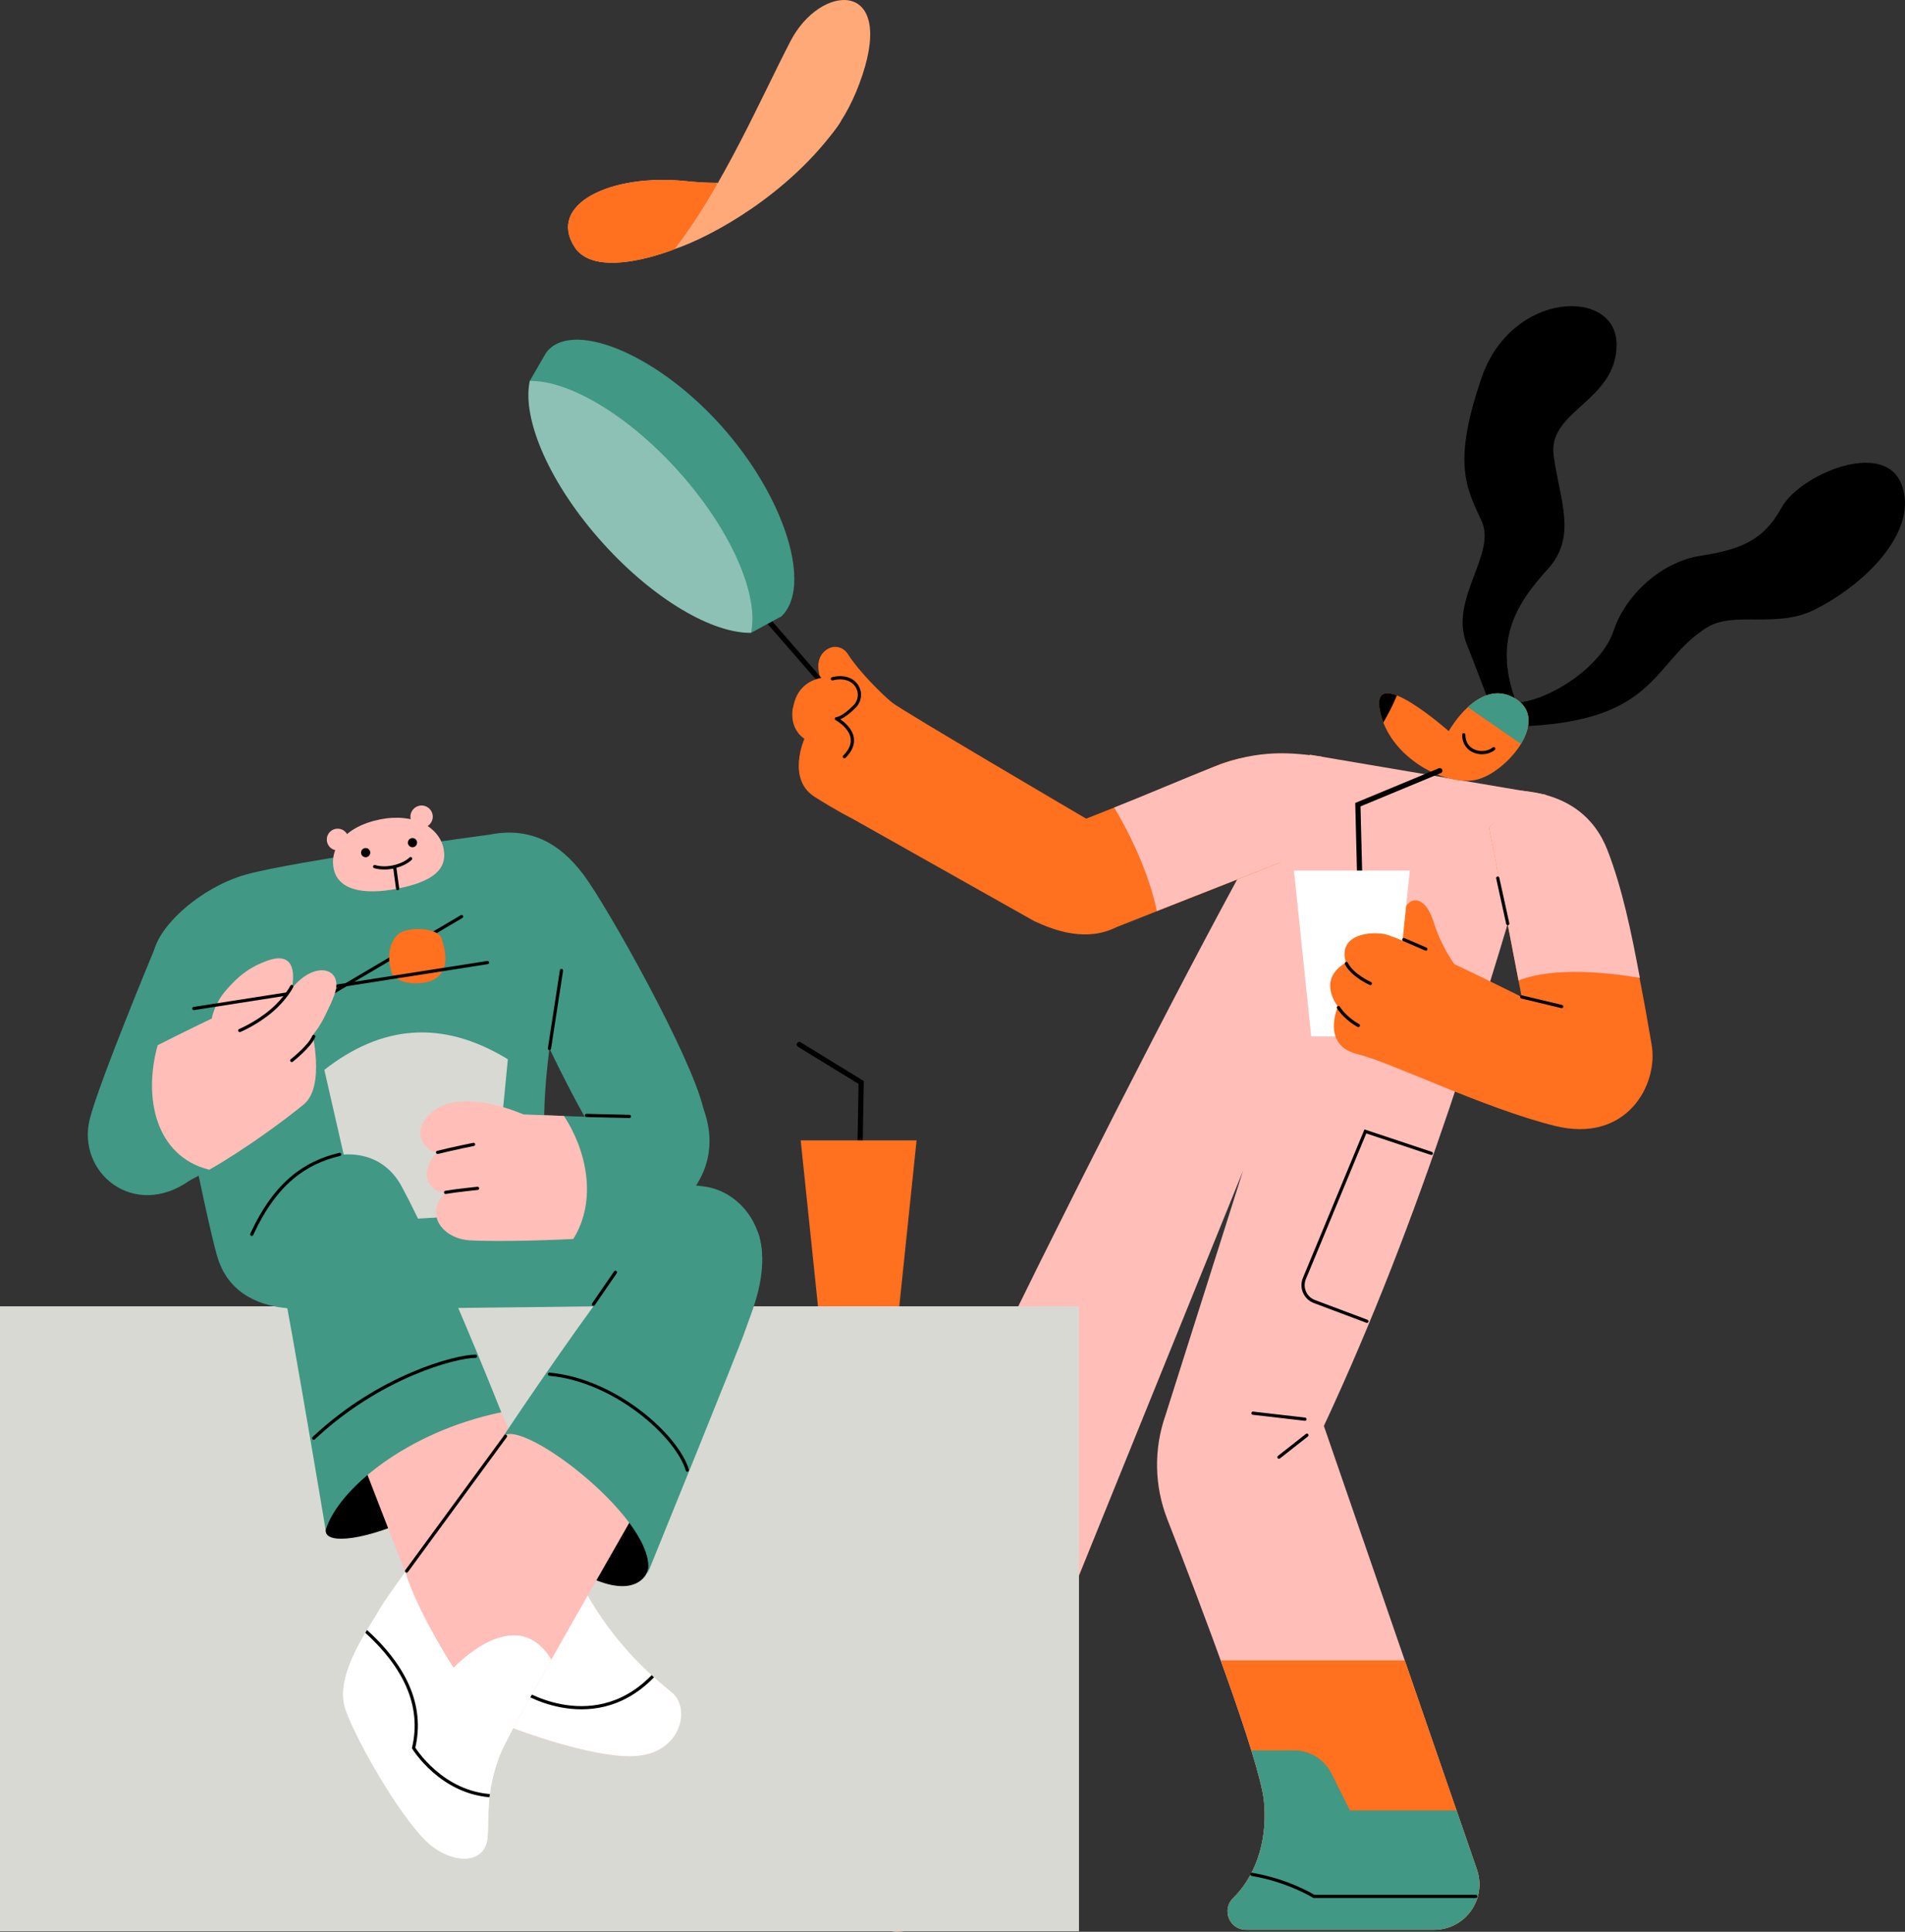 <?xml version="1.0" encoding="UTF-8"?>
<svg id="Layer_2" data-name="Layer 2" xmlns="http://www.w3.org/2000/svg" width="1189.97" height="1206.5" xmlns:xlink="http://www.w3.org/1999/xlink" viewBox="0 0 1189.97 1206.5">
  <rect x="0" y="0" width="1189.97" height="1206.5" fill="#333333" stroke="none"/>
  <defs>
    <style>
      .cls-1 {
        fill: #f4f4f4;
      }

      .cls-2 {
        fill: #fff;
      }

      .cls-3 {
        fill: #419884;
      }

      .cls-4 {
        fill: #ff701f;
      }

      .cls-5 {
        fill: #ffa979;
      }

      .cls-6 {
        fill: #8dc1b5;
      }

      .cls-7, .cls-8, .cls-9, .cls-10, .cls-11 {
        fill: none;
      }

      .cls-7, .cls-9 {
        stroke-width: 2px;
      }

      .cls-7, .cls-9, .cls-10 {
        stroke-linecap: round;
      }

      .cls-7, .cls-9, .cls-10, .cls-11 {
        stroke: #000;
      }

      .cls-7, .cls-10, .cls-11 {
        stroke-miterlimit: 10;
      }

      .cls-12 {
        clip-path: url(#clippath-1);
      }

      .cls-13 {
        fill: #d8d9d2;
      }

      .cls-14 {
        clip-path: url(#clippath);
      }

      .cls-9 {
        stroke-linejoin: round;
      }

      .cls-15 {
        fill: #ffbeb8;
      }

      .cls-10, .cls-11 {
        stroke-width: 3.24px;
      }
    </style>
    <clipPath id="clippath">
      <path class="cls-8" d="m419.37,1056.72c-12.48-9.99-32.45-27.46-49.92-56.17-3.79-6.22-10.57-19.79-19.09-37.65-6.5,2.09-14.69,5.32-23.35,10.19-19.97,11.23-6.24,33.7-6.24,33.7,0,0-25.2,6.86-55.84,5.25,2.92,7.4,5,12.57,5.92,14.72,7.49,17.47,18.72,38.69,31.2,44.93,12.48,6.24,68.65,27.46,96.11,24.96,27.46-2.5,33.7-29.95,21.22-39.94Z"/>
    </clipPath>
    <clipPath id="clippath-1">
      <path class="cls-8" d="m283.32,1041.75s-22.2-34.31-30.27-59.96c-10.26,14.35-12.83,18.12-14.67,21.27-8.74,14.98-29.95,43.68-22.47,64.9,7.49,21.22,37.44,72.39,53.67,84.87,16.23,12.48,33.7,9.99,34.95-4.99,1.25-14.98-1.25-27.46,7.49-51.17,2.41-6.54,15.06-29.58,32.31-60.1-22.23-36.92-61.02,5.19-61.02,5.19Z"/>
    </clipPath>
  </defs>
  <g id="Dog_Cooking">
    <path class="cls-15" d="m818.26,471.36l147.28,24.97c-38.05,131.03-77.35,263.03-138.57,394.24l95.61,277.09c6.35,18.41-7.32,37.6-26.78,37.6h-117.48c-10.29,0-15.45-12.48-8.13-19.71,16.56-16.35,21.51-40.17,19.33-60.83-2.73-25.91-40.18-124.3-60.36-175.9-8.13-20.79-8.53-43.8-1.15-64.86l48.4-152.59-179.07,441.8c-7.49,22.48-28.53,38.23-44.1,31.96l-96.94-39.45c-11.7-4.71-12.58-20.96-1.44-26.87,25.71-13.66,52.61-46.8,62.6-68.03,54.92-136.11,261.28-545.29,300.8-599.4Z"/>
    <path class="cls-4" d="m637.68,1073.33l11.15-27.51-101.55-44.03c-12.63,26.24-21.46,51.46-34.32,77.11-9.06,15.36-22.64,31.78-36.52,44.1-8.42,8.64-18.74,12.24-26.58,19.71-5.6,7.52-2.69,19.08,6.45,22.59,3.22.8,105.72,44.92,106.15,40.74,11.82-1.05,23.07-10.97,29.37-21.42,1.8-2.12,43.45-105.11,45.85-111.29Z"/>
    <path class="cls-4" d="m812.02,473.85c-15.57-2.75-33.7-3.74-53.67,4.99-25.57,11.19-79.88,32.45-79.88,32.45,0,0-114.83-67.4-121.07-72.39s-21.22-19.97-27.46-29.95c-6.24-9.98-19.97-3.74-18.72,8.74,1.25,12.48,7.49,16.23,7.49,16.23,0,0-22.47-2.5-23.71,9.98s7.49,17.47,7.49,17.47c0,0-11.23,24.96,6.24,36.2,13.16,8.46,23.71,13.73,23.71,13.73l113.58,63.97c13.34,6.2,32.76,13.11,51.49,3.74l102.03-40.25,12.48-64.9Z"/>
    <line class="cls-11" x1="537.43" y1="453.88" x2="471.28" y2="377.75"/>
    <path class="cls-15" d="m758.35,478.84c-16.55,6.48-44.21,18.33-62.36,25.53,13.24,22.09,22.66,45.51,26.64,64.61l76.91-30.24,26.21-66.15c-18.72-2.5-38.69-4.99-67.4,6.24Z"/>
    <path class="cls-7" d="m853.83,825.2l-32.74-12.31c-5.8-2.14-8.66-8.67-6.29-14.39l38.09-91.88,41.19,13.73"/>
    <line class="cls-7" x1="782.68" y1="882.61" x2="815.14" y2="886.36"/>
    <line class="cls-7" x1="798.91" y1="910.07" x2="816.38" y2="896.34"/>
    <path class="cls-4" d="m789.52,1124.71c2.17,20.67-2.77,44.49-19.33,60.83-7.32,7.23-2.16,19.71,8.13,19.71h117.48c19.47,0,33.13-19.19,26.78-37.6l-45.07-130.62h-114.98c13.7,37.88,25.51,73.55,27,87.67Z"/>
    <path class="cls-3" d="m922.57,1167.65l-12.75-36.96h-66.6l-11.54-23.08c-4.4-8.81-13.41-14.38-23.26-14.38h-26.75c4.26,13.82,7.16,24.95,7.84,31.48,2.17,20.67-2.77,44.49-19.33,60.83-7.32,7.23-2.16,19.71,8.13,19.71h117.48c19.47,0,33.13-19.19,26.78-37.6Z"/>
    <path class="cls-4" d="m522.45,422.68c21.23.92,24.96,17.47,22.47,29.95s-22.47,9.98-22.47,9.98c0,0,26.21,9.98,12.48,24.96-13.73,14.98-23.71-9.98-23.71-9.98l-16.08-31.39s-1.39-24.77,27.31-23.53Z"/>
    <path class="cls-3" d="m340.98,220.52c14.92-21.02,67.32-1.08,108.51,44.27,41.19,45.35,58.15,101.85,38.56,120.2l-18.94,10.25-138.18-157.35,10.05-17.37Z"/>
    <path class="cls-6" d="m330.93,237.89c-5.16,23.88,12.68,65.01,46.25,101.97,31.56,34.74,67.86,55.71,91.93,55.38,5.16-23.88-12.68-65.01-46.25-101.97-31.56-34.74-67.86-55.71-91.93-55.38Z"/>
    <path class="cls-5" d="m421.35,155.58c29.95-38.69,53.67-93.61,72.39-129.8,18.72-36.2,64.9-38.69,44.93,21.22-19.97,59.91-62.41,71.14-109.83,66.15-47.43-4.99-87.18,14.47-69.89,41.19,13.73,21.22,62.41,1.25,62.41,1.25Z"/>
    <path class="cls-5" d="m421.35,155.58c22.47-7.49,71.14-33.7,102.35-77.38,14.96-20.94-69.89,32.45-69.89,32.45,0,0-46.18,29.95-32.45,44.93Z"/>
    <path class="cls-4" d="m447.42,114.19c-6.08-.02-12.28-.39-18.57-1.05-47.43-4.99-87.18,14.47-69.89,41.19,13.73,21.22,62.41,1.25,62.41,1.25,9.44-12.2,18.26-26.01,26.5-40.33l-.44-1.05Z"/>
    <path class="cls-3" d="m551.16,1106.65l9.67-21.22c3.48-8.03-.19-17.35-8.21-20.86l-27.37-10.97c-2.81,4.68-5.62,12.17-11.23,22.47-9.99,21.22-37.2,44.99-62.91,58.64-11.14,5.91-9.01,25.9,2.69,30.6l99.43,39.43c15.58,6.27,36.61-9.48,44.1-31.95l15.27-37.66-61.45-28.49Z"/>
    <path d="m946.16,436.04c-13.11-37.44,1.87-59.91,20.59-80.5,18.72-20.59,7.49-43.06,3.74-71.14-3.74-28.08,39.32-33.7,39.32-69.27s-65.53-33.7-84.25,20.59c-18.72,54.29-9.36,69.27,0,89.86,9.36,20.59-20.59,48.68-9.36,76.76,11.23,28.08,14.98,41.19,20.59,48.68s9.36-14.98,9.36-14.98Z"/>
    <path d="m948.03,438.85c20.59-1.87,52.42-22.47,59.91-44.93,7.49-22.47,29.95-43.06,54.29-46.8,24.34-3.74,39.32-9.36,50.55-29.95,11.23-20.59,63.65-43.06,74.89-14.98,11.23,28.08-20.59,61.78-54.29,78.63-23.98,11.99-50.28.42-67.4,11.23-35.57,22.47-29.95,61.78-127.31,61.78-37.86,0,9.36-14.98,9.36-14.98Z"/>
    <path class="cls-4" d="m904.97,456.64s18.72-33.7,41.19-20.59c22.47,13.11-3.74,44.93-22.47,50.55-19.4,5.82-56.17-13.11-61.78-43.06-5.62-29.95,43.06,13.11,43.06,13.11Z"/>
    <path class="cls-4" d="m873.17,601.16s2.5-22.47,3.74-31.2,12.48-13.73,18.72,6.24,18.72,33.7,18.72,33.7l-41.19-8.74Z"/>
    <path class="cls-7" d="m914.36,458.87c0,11.23,12.48,13.73,18.72,8.74"/>
    <path d="m861.91,443.53c.5,2.66,1.26,5.24,2.21,7.72,2.64-4.57,5.91-10.69,8.46-16.92-7.48-2.94-12.74-1.79-10.68,9.21Z"/>
    <path class="cls-3" d="m946.16,436.04c-11.37-6.63-21.78-1.28-29.29,5.63l33.21,22.93c6.34-10.43,7.49-21.91-3.92-28.56Z"/>
    <polyline class="cls-10" points="849.46 552.48 848.21 502.56 899.38 481.34"/>
    <polygon class="cls-2" points="869.86 647.34 819.07 647.34 808.27 543.75 880.66 543.75 869.86 647.34"/>
    <path class="cls-4" d="m950.25,495.69c24.96,1.25,44.19,18.38,52.73,39.32,16.19,39.65,24.96,96.11,28.71,117.32,4.43,25.08-15.63,62.04-60.57,50.81-44.93-11.23-101.1-39.32-123.56-44.93-22.47-5.62-11.82-29.59-11.82-29.59,0,0-13.7-16.48,4.99-27.46-4.99-16.23,12.45-19.71,23.68-17.84,11.23,1.87,86.12,39.32,86.12,39.32l-20.33-105.68,20.05-21.26Z"/>
    <path class="cls-15" d="m1024.35,610.74c-5.57-29.79-10.98-55.69-20.12-79.48-8.11-21.1-25.27-34.95-53.98-37.44l-20.05,23.13,18.35,95.41c22.66-8.91,57.79-4.66,75.8-1.63Z"/>
    <line class="cls-7" x1="950.52" y1="622.64" x2="975.52" y2="628.62"/>
    <line class="cls-7" x1="935.58" y1="548.43" x2="941.82" y2="576.82"/>
    <path class="cls-7" d="m841.03,601.78c3.74,7.49,14.98,12.48,14.98,12.48"/>
    <path class="cls-7" d="m836.04,629.24c4.99,7.49,12.48,11.23,12.48,11.23"/>
    <line class="cls-7" x1="876.92" y1="586.81" x2="890.65" y2="592.73"/>
    <path class="cls-7" d="m782.06,1170.65c22.47,3.75,38.69,13.74,38.69,13.74h101.1"/>
    <path class="cls-7" d="m457.89,1131.37c19.66,11.51,31.26,26.62,31.26,26.62l94.46,36.03"/>
    <path class="cls-9" d="m519.96,423.93c14.98-3.74,21.22,9.98,13.73,17.47s-11.23,7.49-11.23,7.49c0,0,18.72,9.98,4.99,23.71"/>
  </g>
  <g id="Otter_Eating">
    <polyline class="cls-10" points="499.25 652.33 537.94 676.05 536.69 745.94"/>
    <rect class="cls-13" y="815.84" width="673.99" height="390.36"/>
    <path d="m203.44,955.63c-1.25,19.97,113.58-18.1,108.59-71.77-4.99-53.67-112.33,34.32-108.59,71.77Z"/>
    <path d="m315.77,896.96c-29.76,35.34,60.53,112.95,85.5,89.24,24.96-23.71-65.53-112.95-85.5-89.24Z"/>
    <path class="cls-3" d="m305.79,521.28c24.96-4.99,43.68,4.99,58.66,24.96s67.4,113.58,74.89,146.03c7.49,32.45-39.94,59.91-58.66,31.2-18.72-28.71-37.44-68.65-37.44-68.65,0,0-7.49,52.42,0,74.89,0,0,73.64,8.74,96.11,11.23,22.47,2.5,44.93,27.46,33.7,63.65-11.23,36.2-97.35,11.23-97.35,11.23,0,0-180.98,2.5-195.96,1.25-14.98-1.25-36.2-7.49-43.68-31.2-7.49-23.71-34.95-166-39.94-183.47-4.99-17.47,26.21-47.43,57.41-56.17,31.2-8.74,152.27-24.96,152.27-24.96Z"/>
    <path class="cls-3" d="m391.91,698.51l-64.9-2.5s-38.69-17.47-57.41-1.25c-14.15,12.26-3.74,24.96,3.74,24.96-11.23,9.98-7.49,24.96,4.99,24.96-13.73,13.73-1.64,28.92,14.98,29.95,19.97,1.25,80.14-.52,97.35-3.74,19.97-3.74,66.15-31.2,48.68-78.63-17.47-47.43-47.43,6.24-47.43,6.24Z"/>
    <path class="cls-15" d="m170.99,769.66c0-23.71,59.35-65.9,78.63-26.21,21.22,43.68,102.35,228.41,119.82,257.11,17.47,28.71,37.44,46.18,49.92,56.17,12.48,9.98,6.24,37.44-21.22,39.94-27.46,2.5-83.62-18.72-96.11-24.96-12.48-6.24-23.71-27.46-31.2-44.93-7.49-17.47-91.11-234.65-91.11-234.65l-8.74-22.47Z"/>
    <path class="cls-2" d="m419.37,1056.72c-12.48-9.99-32.45-27.46-49.92-56.17-3.79-6.22-10.57-19.79-19.09-37.65-6.5,2.09-14.69,5.32-23.35,10.19-19.97,11.23-6.24,33.7-6.24,33.7,0,0-25.2,6.86-55.84,5.25,2.92,7.4,5,12.57,5.92,14.72,7.49,17.47,18.72,38.69,31.2,44.93,12.48,6.24,68.65,27.46,96.11,24.96,27.46-2.5,33.7-29.95,21.22-39.94Z"/>
    <g class="cls-14">
      <path class="cls-7" d="m264.93,1012.05c44.61,5.98,57.09,23.46,62.08,44.67,0,0,49.92,31.2,87.37-17.47"/>
    </g>
    <path class="cls-15" d="m473.04,804.6c-8.74,27.46-152.27,268.35-161.01,292.06-8.74,23.71-6.24,36.2-7.49,51.17-1.25,14.98-18.72,17.47-34.95,4.99-16.23-12.48-46.18-63.65-53.67-84.87-7.49-21.22,13.73-49.92,22.47-64.9,8.74-14.98,137.29-189.71,151.02-207.19,13.73-17.47,83.62,8.74,83.62,8.74Z"/>
    <path class="cls-13" d="m307.81,758.38l-83.49,4.81-21.72-95.01c35.15-27.53,73.09-32.04,114.64-6.6l-9.43,96.81Z"/>
    <path class="cls-3" d="m96.11,593.67s-33.86,81.38-39.94,104.84c-8.74,33.7,27.46,63.65,62.41,38.69,27.63-19.73,43.68-82.38,52.42-111.08,8.74-28.71-64.9-59.91-74.89-32.45Z"/>
    <path class="cls-3" d="m118.57,737.2c27.45-14.03,57.41-36.2,71.14-47.43,13.73-11.23,4.99-46.18,4.99-46.18,0,0,22.47-22.47,11.23-34.95-5.6-6.22-23.71,8.74-23.71,8.74,0,0,6.24-24.96-14.98-17.47-11.59,4.09-18.72,9.98-26.21,18.72s-8.74,17.47-8.74,17.47c0,0-28.71,13.73-44.93,22.47-16.23,8.74-24.96,107.34,31.2,78.63Z"/>
    <line class="cls-7" x1="288.32" y1="572.45" x2="136.05" y2="662.32"/>
    <path class="cls-4" d="m248.38,583.69c4.99-4.99,24.96-4.99,27.46,2.5,2.5,7.49,5.07,19.09-3.74,24.96-7.49,4.99-24.96,3.74-27.46-3.74s-2.5-17.47,3.74-23.71Z"/>
    <path class="cls-3" d="m313.14,882.02c-59.91,12.48-102.21,48.64-109.7,73.6,0,0-28.71-172.24-33.7-187.22-11.49-34.48,57.41-71.14,81.13-27.46s62.27,141.08,62.27,141.08Z"/>
    <path class="cls-3" d="m314.49,896.85c26.59-40.02,71.29-103.66,82.41-114.72,14.41-14.32,71.14-33.7,77.38-9.98s-4.99,47.43-8.74,58.66-61.16,152.27-61.16,152.27c8.74-31.2-77.42-97.46-89.9-86.23Z"/>
    <path class="cls-15" d="m277.08,530.02c2.63,13.18-7.07,20.65-28.71,24.96-21.63,4.31-37.31.7-39.94-12.48s7.31-26.42,28.94-30.73,37.08,5.07,39.71,18.25Z"/>
    <circle class="cls-15" cx="210.93" cy="524.34" r="6.8"/>
    <circle class="cls-15" cx="263.35" cy="510.05" r="6.98"/>
    <path class="cls-15" d="m269.59,694.77c-14.15,12.26-3.74,24.96,3.74,24.96-11.23,9.99-7.49,24.96,4.99,24.96-13.73,13.73-1.64,28.92,14.98,29.95,12.58.79,41.12.38,64.83-.84,15.39-24.84,7.81-56.08-5.83-76.82l-25.3-.97s-38.69-17.47-57.41-1.25Z"/>
    <path class="cls-15" d="m130.75,730.57c23.71-13.66,47.25-31.2,58.97-40.79,13.73-11.23,4.99-46.18,4.99-46.18,0,0,22.47-22.47,11.23-34.95-5.6-6.22-23.71,8.74-23.71,8.74,0,0,6.24-24.96-14.98-17.47-11.59,4.09-18.72,9.99-26.21,18.72-7.49,8.74-8.74,17.47-8.74,17.47,0,0-18.2,8.71-33.81,16.67-9.15,32.89-1.3,69.4,32.26,77.79Z"/>
    <line class="cls-7" x1="350.72" y1="606.15" x2="343.23" y2="654.83"/>
    <line class="cls-7" x1="366.32" y1="696.64" x2="393.16" y2="697.27"/>
    <path class="cls-7" d="m157.26,770.9c14.98-32.45,33.7-44.93,54.92-49.92"/>
    <line class="cls-7" x1="370.69" y1="814.59" x2="384.42" y2="794.62"/>
    <path class="cls-1" d="m283.32,1041.75s-21.89-33.63-29.95-59.29c-10.26,14.35-13.14,17.44-14.98,20.59-8.74,14.98-29.95,43.68-22.47,64.9,7.49,21.22,37.44,72.39,53.67,84.87,16.23,12.48,33.7,9.99,34.95-4.99,1.25-14.98-1.25-27.46,7.49-51.17,2.41-6.54,15.06-29.58,32.31-60.1-22.23-36.92-61.02,5.19-61.02,5.19Z"/>
    <path class="cls-2" d="m283.32,1041.75s-22.2-34.31-30.27-59.96c-10.26,14.35-12.83,18.12-14.67,21.27-8.74,14.98-29.95,43.68-22.47,64.9,7.49,21.22,37.44,72.39,53.67,84.87,16.23,12.48,33.7,9.99,34.95-4.99,1.25-14.98-1.25-27.46,7.49-51.17,2.41-6.54,15.06-29.58,32.31-60.1-22.23-36.92-61.02,5.19-61.02,5.19Z"/>
    <polygon class="cls-4" points="561.75 815.84 510.96 815.84 500.16 712.24 572.55 712.24 561.75 815.84"/>
    <line class="cls-7" x1="253.99" y1="981.21" x2="315.77" y2="896.96"/>
    <g class="cls-12">
      <path class="cls-7" d="m223.41,1014.29c29.95,24.96,41.19,51.17,34.95,77.38,0,0,17.47,28.71,49.92,29.95s22.47,57.41,22.47,57.41l-56.17,38.69-91.11-61.16-29.95-109.83,69.89-32.45Z"/>
    </g>
    <path class="cls-7" d="m273.34,719.73c9.98-2.5,22.47-4.99,22.47-4.99"/>
    <path class="cls-7" d="m278.33,744.69c7.49-1.25,19.97-2.5,19.97-2.5"/>
    <line class="cls-7" x1="121.07" y1="629.87" x2="304.54" y2="601.16"/>
    <path class="cls-15" d="m134.8,652.33l33.7-16.23s-1.25,0,13.73-18.72c14.98-18.72,33.7-12.48,26.21,4.99-7.49,17.47-9.98,22.47-24.96,36.2-14.98,13.73-41.19,21.22-41.19,21.22"/>
    <circle cx="228.41" cy="532.51" r="2.87"/>
    <circle cx="257.66" cy="526.27" r="2.87"/>
    <path class="cls-7" d="m234.02,541.25c8.74,2.5,18.72-1.25,22.47-4.99"/>
    <line class="cls-7" x1="246.5" y1="541.25" x2="248.38" y2="554.98"/>
    <path class="cls-7" d="m195.96,898.21c41.19-38.69,88.62-51.17,101.1-51.17"/>
    <path class="cls-7" d="m343.23,858.27c41.19,3.74,79.88,38.69,86.12,59.91"/>
    <path class="cls-7" d="m149.77,643.6s10.49-4.36,19.97-12.48c8.74-7.49,12.48-14.98,12.48-14.98"/>
    <path class="cls-7" d="m195.96,647.34c-2.5,6.24-13.73,14.98-13.73,14.98"/>
  </g>
</svg>